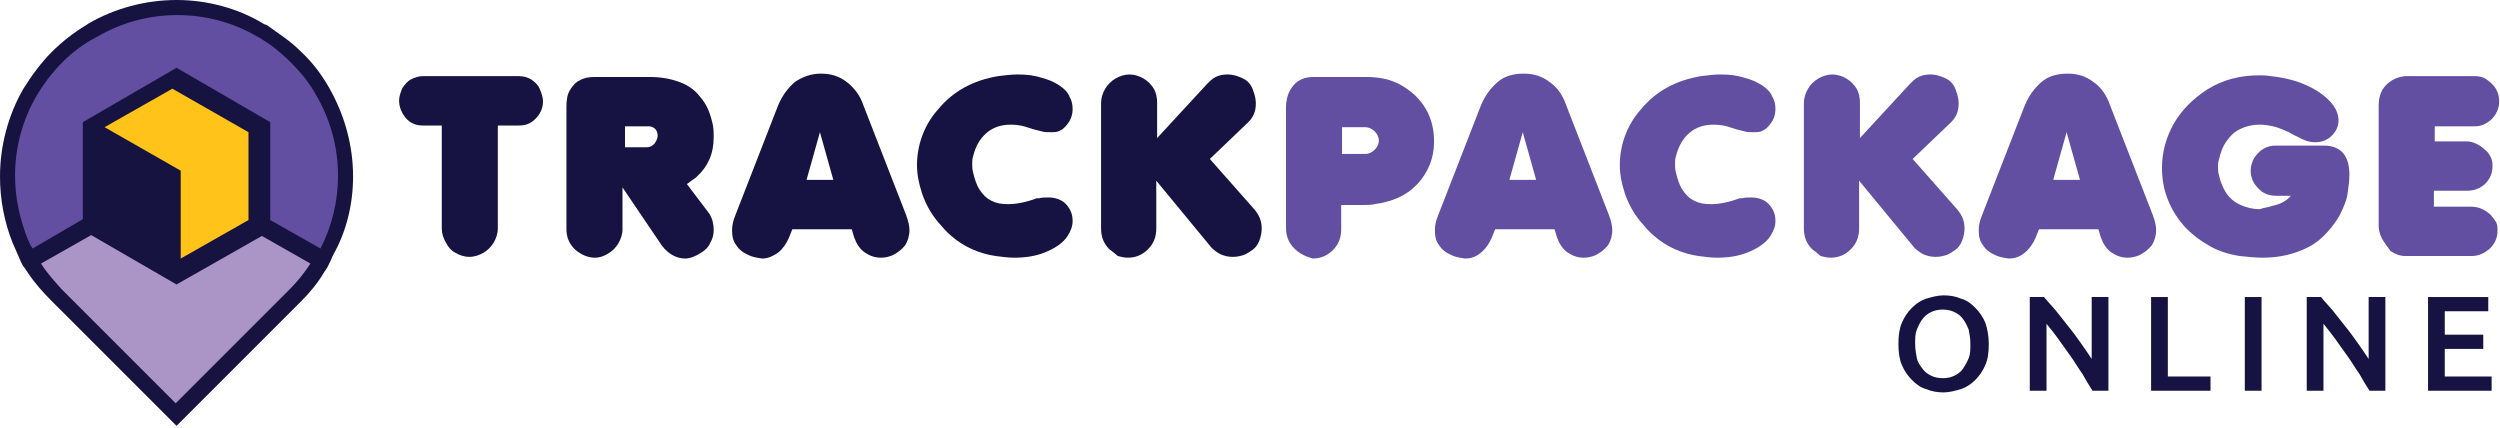<svg width="286" height="49" viewBox="0 0 286 49" fill="none" xmlns="http://www.w3.org/2000/svg">
<g clip-path="url(#clip0_1001_4040)">
<path d="M40.392 20.196C40.392 16.655 39.435 13.209 37.712 10.146C36.851 8.614 35.798 7.179 34.458 5.934C33.883 5.36 33.214 4.786 32.544 4.307C31.873 3.829 31.203 3.35 30.534 2.871L30.246 2.776C27.279 0.957 23.738 0 20.196 0C16.655 0 13.113 0.957 10.146 2.68L9.859 2.871C8.423 3.733 7.083 4.786 5.934 5.934C4.69 7.179 3.637 8.614 2.68 10.146C0.957 13.113 0 16.655 0 20.196C0 22.78 0.479 25.365 1.436 27.758C1.627 28.236 1.914 28.811 2.106 29.289L2.393 29.959L2.584 30.342L2.871 30.725L3.254 31.299C4.02 32.448 4.977 33.501 5.934 34.458L20.196 48.719L34.458 34.458C35.415 33.501 36.372 32.352 37.042 31.203L37.425 30.629L37.617 30.246L37.808 29.863L38.095 29.193C39.627 26.513 40.392 23.355 40.392 20.196Z" fill="#161341"/>
<path d="M9.476 13.974L20.196 7.753L30.916 13.974V24.024V25.173L36.659 28.427C37.999 25.843 38.669 22.972 38.669 20.1C38.669 16.846 37.808 13.687 36.181 10.911C35.415 9.476 34.362 8.231 33.213 7.083C32.639 6.508 32.065 6.03 31.49 5.551C30.916 5.073 30.246 4.69 29.672 4.307L29.48 4.211C26.705 2.584 23.546 1.723 20.292 1.723C17.037 1.723 13.879 2.584 11.103 4.211L10.911 4.307C9.476 5.073 8.231 6.03 7.178 7.083C6.03 8.231 5.073 9.476 4.211 10.911C2.584 13.687 1.723 16.846 1.723 20.1C1.723 22.493 2.201 24.79 3.063 27.087C3.254 27.566 3.446 28.045 3.733 28.427L4.881 27.758L9.476 25.077V13.974Z" fill="#624FA1"/>
<path d="M11.964 14.549L20.674 19.526V29.576L28.427 25.173V24.024V15.123L19.717 10.146L11.964 14.549Z" fill="#FFC319"/>
<path d="M29.959 26.992L20.195 32.544L10.432 26.896L4.689 30.151C5.359 31.204 6.221 32.161 7.082 33.118L20.1 46.135L33.117 33.118C33.979 32.257 34.84 31.204 35.51 30.151L29.959 26.992Z" fill="#AB95C7"/>
<path d="M45.656 11.486C45.656 11.007 45.848 10.529 46.039 10.05C46.326 9.667 46.613 9.284 46.996 9.093C47.379 8.901 47.858 8.71 48.336 8.71H59.344C59.822 8.71 60.301 8.806 60.779 9.093C61.162 9.38 61.545 9.667 61.737 10.146C61.928 10.624 62.119 11.103 62.119 11.581C62.119 12.347 61.832 13.017 61.258 13.591C60.684 14.166 60.109 14.357 59.344 14.357H56.951V26.13C56.951 26.705 56.759 27.279 56.472 27.758C56.185 28.236 55.802 28.619 55.324 28.906C54.845 29.193 54.271 29.385 53.696 29.385C53.122 29.385 52.548 29.193 52.069 28.906C51.686 28.715 51.303 28.332 51.016 27.758C50.729 27.279 50.538 26.705 50.538 26.13V14.357H48.336C47.571 14.357 46.901 14.07 46.422 13.496C45.943 12.921 45.656 12.252 45.656 11.486Z" fill="#161342"/>
<path d="M68.054 29.48C67.193 29.48 66.427 29.098 65.757 28.523C65.087 27.853 64.8 27.087 64.8 26.226V12.156C64.8 11.486 64.895 10.816 65.183 10.337C65.47 9.859 65.853 9.38 66.331 9.189C66.81 8.901 67.384 8.806 68.054 8.806H74.276C75.616 8.806 76.669 8.997 77.722 9.38C78.774 9.763 79.54 10.337 80.114 11.103C80.784 11.869 81.167 12.73 81.454 13.879C81.646 14.549 81.646 15.123 81.646 15.697C81.646 17.612 80.976 19.047 79.731 20.196L79.636 20.292L78.966 20.77L78.583 21.057L80.976 24.216C81.454 24.79 81.646 25.556 81.646 26.322C81.646 26.8 81.55 27.279 81.263 27.758C81.072 28.236 80.689 28.619 80.21 28.906C79.636 29.289 78.966 29.576 78.391 29.576C77.243 29.576 76.19 28.906 75.424 27.662L71.213 21.44V26.226C71.213 26.8 71.021 27.375 70.734 27.853C70.447 28.332 70.064 28.715 69.586 29.002C69.107 29.289 68.629 29.48 68.054 29.48ZM71.308 16.846H73.989C74.276 16.846 74.563 16.75 74.85 16.463C75.041 16.176 75.233 15.889 75.233 15.506C75.233 15.219 75.137 14.931 74.946 14.74C74.754 14.549 74.467 14.453 74.276 14.453H71.5V16.846H71.308Z" fill="#161342"/>
<path d="M85.665 29.193C84.995 28.906 84.517 28.523 84.23 28.045C83.847 27.566 83.751 26.992 83.751 26.322C83.751 25.843 83.847 25.269 84.134 24.599L89.015 12.06C89.494 10.912 90.164 10.05 90.93 9.38C91.791 8.806 92.748 8.423 93.897 8.423C95.046 8.423 96.003 8.71 96.864 9.38C97.725 10.05 98.396 10.912 98.778 12.06L103.66 24.599C103.947 25.365 104.043 25.939 104.043 26.322C104.043 26.992 103.851 27.566 103.564 28.045C103.181 28.523 102.703 28.906 102.128 29.193C101.65 29.385 101.267 29.48 100.788 29.48C100.118 29.48 99.544 29.289 98.97 28.906C98.396 28.523 98.013 27.949 97.725 27.183L97.438 26.226H90.642L90.26 27.183C89.972 27.853 89.59 28.427 89.015 28.906C88.441 29.289 87.867 29.576 87.197 29.576C86.527 29.48 86.048 29.385 85.665 29.193ZM92.27 20.579H95.333L93.801 15.123L92.27 20.579Z" fill="#161342"/>
<path d="M107.201 25.269C106.436 24.312 105.861 23.259 105.479 22.11C105.096 20.962 104.904 19.909 104.904 18.856C104.904 17.803 105.096 16.654 105.479 15.602C105.861 14.549 106.436 13.496 107.297 12.539C109.02 10.433 111.317 9.189 114.189 8.71C114.955 8.614 115.72 8.519 116.39 8.519C117.443 8.519 118.305 8.614 119.166 8.901C119.932 9.093 120.602 9.38 121.176 9.763C121.75 10.146 122.133 10.529 122.325 11.007C122.612 11.486 122.708 11.964 122.708 12.443C122.708 13.113 122.516 13.687 122.133 14.166C121.846 14.549 121.559 14.836 121.272 14.931C120.985 15.123 120.602 15.123 120.123 15.123C119.74 15.123 119.453 15.123 119.166 15.027C118.687 14.931 118.017 14.74 117.156 14.453C116.773 14.357 116.295 14.261 115.625 14.261C114.572 14.261 113.614 14.549 112.849 15.219C112.083 15.889 111.604 16.75 111.317 17.899C111.222 18.186 111.222 18.473 111.222 18.76C111.222 19.047 111.222 19.334 111.317 19.717C111.509 20.483 111.7 21.153 112.083 21.727C112.466 22.302 112.849 22.685 113.423 22.972C113.997 23.259 114.572 23.355 115.337 23.355C116.199 23.355 117.347 23.163 118.592 22.685H118.687C118.687 22.685 118.783 22.685 118.879 22.685C119.166 22.589 119.549 22.589 119.932 22.589C120.793 22.589 121.559 22.876 122.038 23.45C122.516 24.025 122.708 24.599 122.708 25.269C122.708 25.843 122.516 26.418 122.133 26.992C121.655 27.758 120.697 28.427 119.453 28.906C118.496 29.289 117.347 29.48 116.007 29.48C115.337 29.48 114.667 29.385 113.902 29.289C111.987 29.002 110.264 28.236 108.829 26.992C108.254 26.513 107.776 25.939 107.201 25.269Z" fill="#161342"/>
<path d="M126.919 28.523C126.249 27.853 125.962 27.087 125.962 26.13V11.773C125.962 11.199 126.153 10.624 126.44 10.146C126.728 9.667 127.111 9.284 127.589 8.997C128.068 8.71 128.642 8.519 129.216 8.519C129.791 8.519 130.365 8.71 130.843 8.997C131.322 9.284 131.705 9.667 131.992 10.146C132.279 10.624 132.375 11.199 132.375 11.773V15.793L138.118 9.571C138.405 9.284 138.692 8.997 139.075 8.806C139.458 8.614 139.936 8.519 140.415 8.519C141.085 8.519 141.659 8.71 142.234 8.997C142.808 9.284 143.191 9.763 143.382 10.433C143.574 10.912 143.669 11.39 143.669 11.869C143.669 12.73 143.382 13.4 142.808 13.974L138.405 18.186L143.478 23.929C144.052 24.599 144.339 25.269 144.339 26.13C144.339 26.609 144.244 27.087 144.052 27.566C143.861 28.045 143.574 28.427 143.095 28.715C142.712 29.002 142.329 29.193 141.851 29.289C141.468 29.385 141.181 29.385 140.989 29.385C140.511 29.385 140.128 29.289 139.649 29.098C139.266 28.906 138.884 28.619 138.596 28.332L132.279 20.674V26.13C132.279 27.087 131.992 27.853 131.322 28.523C130.652 29.193 129.886 29.48 129.025 29.48C128.642 29.48 128.259 29.385 127.876 29.289C127.685 29.098 127.302 28.81 126.919 28.523Z" fill="#161342"/>
<path d="M148.073 28.427C147.403 27.758 147.116 26.992 147.116 26.035V12.347C147.116 11.294 147.403 10.433 147.978 9.763C148.552 9.093 149.318 8.806 150.275 8.806H156.305C157.836 8.806 159.176 9.093 160.325 9.763C161.474 10.433 162.431 11.294 163.101 12.443C163.771 13.591 164.058 14.836 164.058 16.176C164.058 18.09 163.388 19.717 162.144 21.057C160.899 22.397 159.272 23.067 157.262 23.355C156.879 23.45 156.401 23.45 156.018 23.45H153.433V26.226C153.433 27.183 153.146 27.949 152.476 28.619C151.902 29.193 151.136 29.576 150.179 29.576C149.509 29.385 148.743 29.098 148.073 28.427ZM153.625 17.612H156.209C156.592 17.612 156.975 17.42 157.262 17.133C157.549 16.846 157.741 16.463 157.741 16.08C157.741 15.697 157.549 15.314 157.262 15.027C156.975 14.74 156.592 14.549 156.114 14.549H153.529V17.612H153.625Z" fill="#624FA1"/>
<path d="M166.068 29.193C165.398 28.906 164.919 28.523 164.632 28.045C164.249 27.566 164.153 26.992 164.153 26.322C164.153 25.843 164.249 25.269 164.536 24.599L169.418 12.06C169.896 10.912 170.566 10.05 171.332 9.38C172.098 8.71 173.151 8.423 174.299 8.423C175.448 8.423 176.405 8.71 177.266 9.38C178.128 9.954 178.798 10.912 179.181 12.06L184.062 24.599C184.349 25.365 184.445 25.939 184.445 26.322C184.445 26.992 184.254 27.566 183.967 28.045C183.584 28.523 183.105 28.906 182.531 29.193C182.052 29.385 181.669 29.48 181.191 29.48C180.521 29.48 179.947 29.289 179.372 28.906C178.798 28.523 178.415 27.949 178.128 27.183L177.841 26.226H171.045L170.662 27.183C170.375 27.853 169.992 28.427 169.418 28.906C168.843 29.385 168.269 29.576 167.599 29.576C166.929 29.48 166.451 29.385 166.068 29.193ZM172.672 20.579H175.735L174.204 15.123L172.672 20.579Z" fill="#624FA1"/>
<path d="M187.604 25.269C186.838 24.312 186.264 23.259 185.881 22.11C185.498 20.962 185.307 19.909 185.307 18.856C185.307 17.803 185.498 16.654 185.881 15.602C186.264 14.549 186.838 13.496 187.7 12.539C189.422 10.433 191.72 9.189 194.591 8.71C195.357 8.614 196.123 8.519 196.793 8.519C197.845 8.519 198.707 8.614 199.568 8.901C200.334 9.093 201.004 9.38 201.578 9.763C202.153 10.146 202.536 10.529 202.727 11.007C203.014 11.486 203.11 11.964 203.11 12.443C203.11 13.113 202.918 13.687 202.536 14.166C202.248 14.549 201.961 14.836 201.674 14.931C201.387 15.123 201.004 15.123 200.526 15.123C200.143 15.123 199.855 15.123 199.568 15.027C199.09 14.931 198.42 14.74 197.558 14.453C197.175 14.357 196.697 14.261 196.027 14.261C194.974 14.261 194.017 14.549 193.251 15.219C192.485 15.889 192.007 16.75 191.72 17.899C191.624 18.186 191.624 18.473 191.624 18.76C191.624 19.047 191.624 19.334 191.72 19.717C191.911 20.483 192.102 21.153 192.485 21.727C192.868 22.302 193.251 22.685 193.825 22.972C194.4 23.259 194.974 23.355 195.74 23.355C196.601 23.355 197.75 23.163 198.994 22.685H199.09C199.185 22.685 199.185 22.685 199.281 22.685C199.568 22.589 199.951 22.589 200.334 22.589C201.196 22.589 201.961 22.876 202.44 23.45C202.918 24.025 203.11 24.599 203.11 25.269C203.11 25.843 202.918 26.418 202.536 26.992C202.057 27.758 201.1 28.427 199.855 28.906C198.898 29.289 197.75 29.48 196.41 29.48C195.74 29.48 195.07 29.385 194.304 29.289C192.39 29.002 190.667 28.236 189.231 26.992C188.657 26.513 188.178 25.939 187.604 25.269Z" fill="#624FA1"/>
<path d="M207.321 28.523C206.651 27.853 206.364 27.087 206.364 26.13V11.773C206.364 11.199 206.556 10.624 206.843 10.146C207.13 9.667 207.513 9.284 207.991 8.997C208.47 8.71 209.044 8.519 209.619 8.519C210.193 8.519 210.767 8.71 211.246 8.997C211.724 9.284 212.107 9.667 212.394 10.146C212.682 10.624 212.777 11.199 212.777 11.773V15.793L218.52 9.571C218.807 9.284 219.095 8.997 219.477 8.806C219.86 8.614 220.339 8.519 220.817 8.519C221.487 8.519 222.062 8.71 222.636 8.997C223.21 9.284 223.593 9.763 223.785 10.433C223.976 10.912 224.072 11.39 224.072 11.869C224.072 12.73 223.785 13.4 223.21 13.974L218.807 18.186L223.88 23.929C224.455 24.599 224.742 25.269 224.742 26.13C224.742 26.609 224.646 27.087 224.455 27.566C224.263 28.045 223.976 28.427 223.497 28.715C223.115 29.002 222.732 29.193 222.253 29.289C221.87 29.385 221.583 29.385 221.392 29.385C220.913 29.385 220.53 29.289 220.052 29.098C219.669 28.906 219.286 28.619 218.999 28.332L212.682 20.674V26.13C212.682 27.087 212.394 27.853 211.724 28.523C211.054 29.193 210.289 29.48 209.427 29.48C209.044 29.48 208.661 29.385 208.279 29.289C208.087 29.098 207.704 28.81 207.321 28.523Z" fill="#624FA1"/>
<path d="M228.283 29.193C227.613 28.906 227.135 28.523 226.848 28.045C226.465 27.566 226.369 26.992 226.369 26.322C226.369 25.843 226.465 25.269 226.752 24.599L231.634 12.06C232.112 10.912 232.782 10.05 233.548 9.38C234.314 8.71 235.366 8.423 236.515 8.423C237.664 8.423 238.621 8.71 239.482 9.38C240.344 9.954 241.014 10.912 241.397 12.06L246.278 24.599C246.565 25.365 246.661 25.939 246.661 26.322C246.661 26.992 246.47 27.566 246.182 28.045C245.8 28.523 245.321 28.906 244.747 29.193C244.268 29.385 243.885 29.48 243.407 29.48C242.737 29.48 242.162 29.289 241.588 28.906C241.014 28.523 240.631 27.949 240.344 27.183L240.057 26.226H233.261L232.878 27.183C232.591 27.853 232.208 28.427 231.634 28.906C231.059 29.385 230.485 29.576 229.815 29.576C229.145 29.48 228.666 29.385 228.283 29.193ZM234.888 20.579H237.951L236.419 15.123L234.888 20.579Z" fill="#624FA1"/>
<path d="M259.966 23.546C260.923 23.355 261.593 22.972 262.071 22.397H260.348C259.583 22.397 258.817 22.11 258.338 21.536C257.764 20.962 257.477 20.292 257.477 19.526C257.477 18.952 257.668 18.473 257.86 18.09C258.147 17.707 258.434 17.324 258.913 17.037C259.391 16.75 259.87 16.654 260.348 16.654H265.804C267.814 16.654 268.771 17.803 268.771 20.005C268.771 20.674 268.676 21.345 268.58 22.015C268.484 22.876 268.101 23.737 267.623 24.695C267.049 25.652 266.379 26.513 265.517 27.279C264.656 28.045 263.699 28.523 262.55 28.906C261.401 29.289 260.157 29.48 258.817 29.48C258.051 29.48 257.19 29.385 256.233 29.289C254.988 29.098 253.744 28.715 252.787 28.14C251.734 27.566 250.873 26.896 250.011 26.035C249.245 25.173 248.575 24.216 248.097 23.067C247.523 21.727 247.331 20.483 247.331 19.143C247.331 17.42 247.81 15.697 248.671 14.166C249.533 12.634 250.873 11.294 252.5 10.241C254.318 9.093 256.328 8.614 258.53 8.614C258.817 8.614 259.2 8.614 259.774 8.71C260.731 8.806 261.688 8.997 262.646 9.284C263.507 9.571 264.369 9.954 265.134 10.433C266.761 11.486 267.527 12.634 267.527 13.783C267.527 14.453 267.24 15.123 266.57 15.697C266.091 16.08 265.517 16.272 264.847 16.272C264.369 16.272 263.89 16.176 263.316 15.889L262.167 15.314C261.88 15.123 261.688 15.027 261.593 15.027C260.444 14.453 259.391 14.261 258.434 14.261C257.668 14.261 256.903 14.453 256.328 14.74C255.658 15.027 255.18 15.506 254.701 16.176C254.223 16.846 254.031 17.516 253.84 18.282C253.744 18.569 253.744 18.76 253.744 19.047C253.744 19.334 253.744 19.717 253.84 20.005C254.031 20.866 254.318 21.536 254.701 22.11C255.084 22.684 255.658 23.163 256.328 23.45C256.998 23.737 257.668 23.929 258.53 23.929C259.008 23.737 259.487 23.737 259.966 23.546Z" fill="#624FA1"/>
<path d="M272.408 27.087C272.217 26.705 272.121 26.226 272.121 25.843V12.06C272.121 11.486 272.217 10.911 272.504 10.337C272.791 9.859 273.174 9.476 273.653 9.189C274.131 8.901 274.705 8.71 275.375 8.71H283.128C283.607 8.71 284.086 8.806 284.469 9.093C284.851 9.38 285.234 9.667 285.521 10.146C285.809 10.624 285.904 11.103 285.904 11.581C285.904 12.06 285.809 12.539 285.521 13.017C285.234 13.496 284.947 13.783 284.469 14.07C283.99 14.357 283.607 14.453 283.033 14.453H278.534V16.176H282.171C282.554 16.176 282.937 16.271 283.32 16.463C283.703 16.654 283.99 16.846 284.277 17.133C284.564 17.324 284.756 17.612 284.947 17.994C285.139 18.377 285.139 18.664 285.139 19.047C285.139 19.813 284.851 20.483 284.277 21.057C283.607 21.632 282.937 21.823 282.171 21.823H278.438V23.642H282.65C283.511 23.642 284.181 23.929 284.851 24.503C285.139 24.79 285.33 25.077 285.521 25.365C285.713 25.652 285.713 26.035 285.713 26.418C285.713 27.183 285.426 27.853 284.851 28.427C284.181 29.002 283.511 29.289 282.746 29.289H275.184C274.61 29.289 274.035 29.098 273.461 28.715C273.174 28.236 272.695 27.758 272.408 27.087Z" fill="#624FA1"/>
<path d="M227.517 39.34C227.517 40.297 227.421 41.062 227.134 41.733C226.847 42.403 226.464 42.977 225.986 43.455C225.507 43.934 224.933 44.317 224.358 44.508C223.688 44.7 223.018 44.891 222.348 44.891C221.678 44.891 221.008 44.795 220.338 44.508C219.668 44.317 219.19 43.934 218.711 43.455C218.233 42.977 217.85 42.403 217.563 41.733C217.275 41.062 217.18 40.201 217.18 39.34C217.18 38.478 217.275 37.617 217.563 36.947C217.85 36.277 218.233 35.702 218.711 35.224C219.19 34.745 219.764 34.362 220.338 34.171C221.008 33.98 221.678 33.788 222.348 33.788C223.018 33.788 223.688 33.884 224.358 34.171C225.028 34.362 225.507 34.745 225.986 35.224C226.464 35.702 226.847 36.277 227.134 36.947C227.326 37.521 227.517 38.383 227.517 39.34ZM219.094 39.34C219.094 39.914 219.19 40.488 219.285 40.967C219.381 41.445 219.668 41.828 219.955 42.211C220.243 42.594 220.53 42.785 220.913 42.977C221.295 43.168 221.774 43.264 222.253 43.264C222.731 43.264 223.21 43.168 223.593 42.977C223.976 42.785 224.358 42.498 224.55 42.211C224.741 41.924 225.028 41.445 225.22 40.967C225.411 40.488 225.411 39.914 225.411 39.34C225.411 38.765 225.316 38.191 225.22 37.712C225.028 37.234 224.837 36.851 224.55 36.468C224.263 36.085 223.976 35.894 223.593 35.702C223.21 35.511 222.731 35.415 222.253 35.415C221.774 35.415 221.295 35.511 220.913 35.702C220.53 35.894 220.147 36.181 219.955 36.468C219.668 36.851 219.477 37.234 219.285 37.712C219.094 38.191 219.094 38.67 219.094 39.34Z" fill="#161342"/>
<path d="M239.386 44.7C239.003 44.125 238.62 43.455 238.237 42.785C237.759 42.115 237.376 41.445 236.897 40.775C236.419 40.105 235.94 39.435 235.461 38.765C234.983 38.095 234.504 37.521 234.121 37.042V44.7H232.207V33.98H233.834C234.217 34.458 234.696 34.937 235.174 35.511C235.653 36.085 236.131 36.755 236.61 37.33C237.089 37.904 237.567 38.574 238.046 39.244C238.524 39.914 238.907 40.488 239.29 41.062V33.98H241.204V44.7H239.386Z" fill="#161342"/>
<path d="M252.882 42.977V44.7H246.086V33.98H248V43.072H252.882V42.977Z" fill="#161342"/>
<path d="M256.807 33.98H258.721V44.7H256.807V33.98Z" fill="#161342"/>
<path d="M271.068 44.7C270.685 44.125 270.303 43.455 269.92 42.785C269.441 42.115 269.058 41.445 268.58 40.775C268.101 40.105 267.623 39.435 267.144 38.765C266.665 38.095 266.187 37.521 265.804 37.042V44.7H263.89V33.98H265.517C265.9 34.458 266.378 34.937 266.857 35.511C267.335 36.085 267.814 36.755 268.293 37.33C268.771 37.904 269.25 38.574 269.728 39.244C270.207 39.914 270.59 40.488 270.973 41.062V33.98H272.887V44.7H271.068Z" fill="#161342"/>
<path d="M277.768 44.7V33.98H284.659V35.607H279.682V38.287H284.085V39.914H279.682V43.072H285.042V44.7H277.768Z" fill="#161342"/>
</g>
<defs>
<clipPath id="clip0_1001_4040">
<rect width="286" height="48.719" fill="white"/>
</clipPath>
</defs>
</svg>
